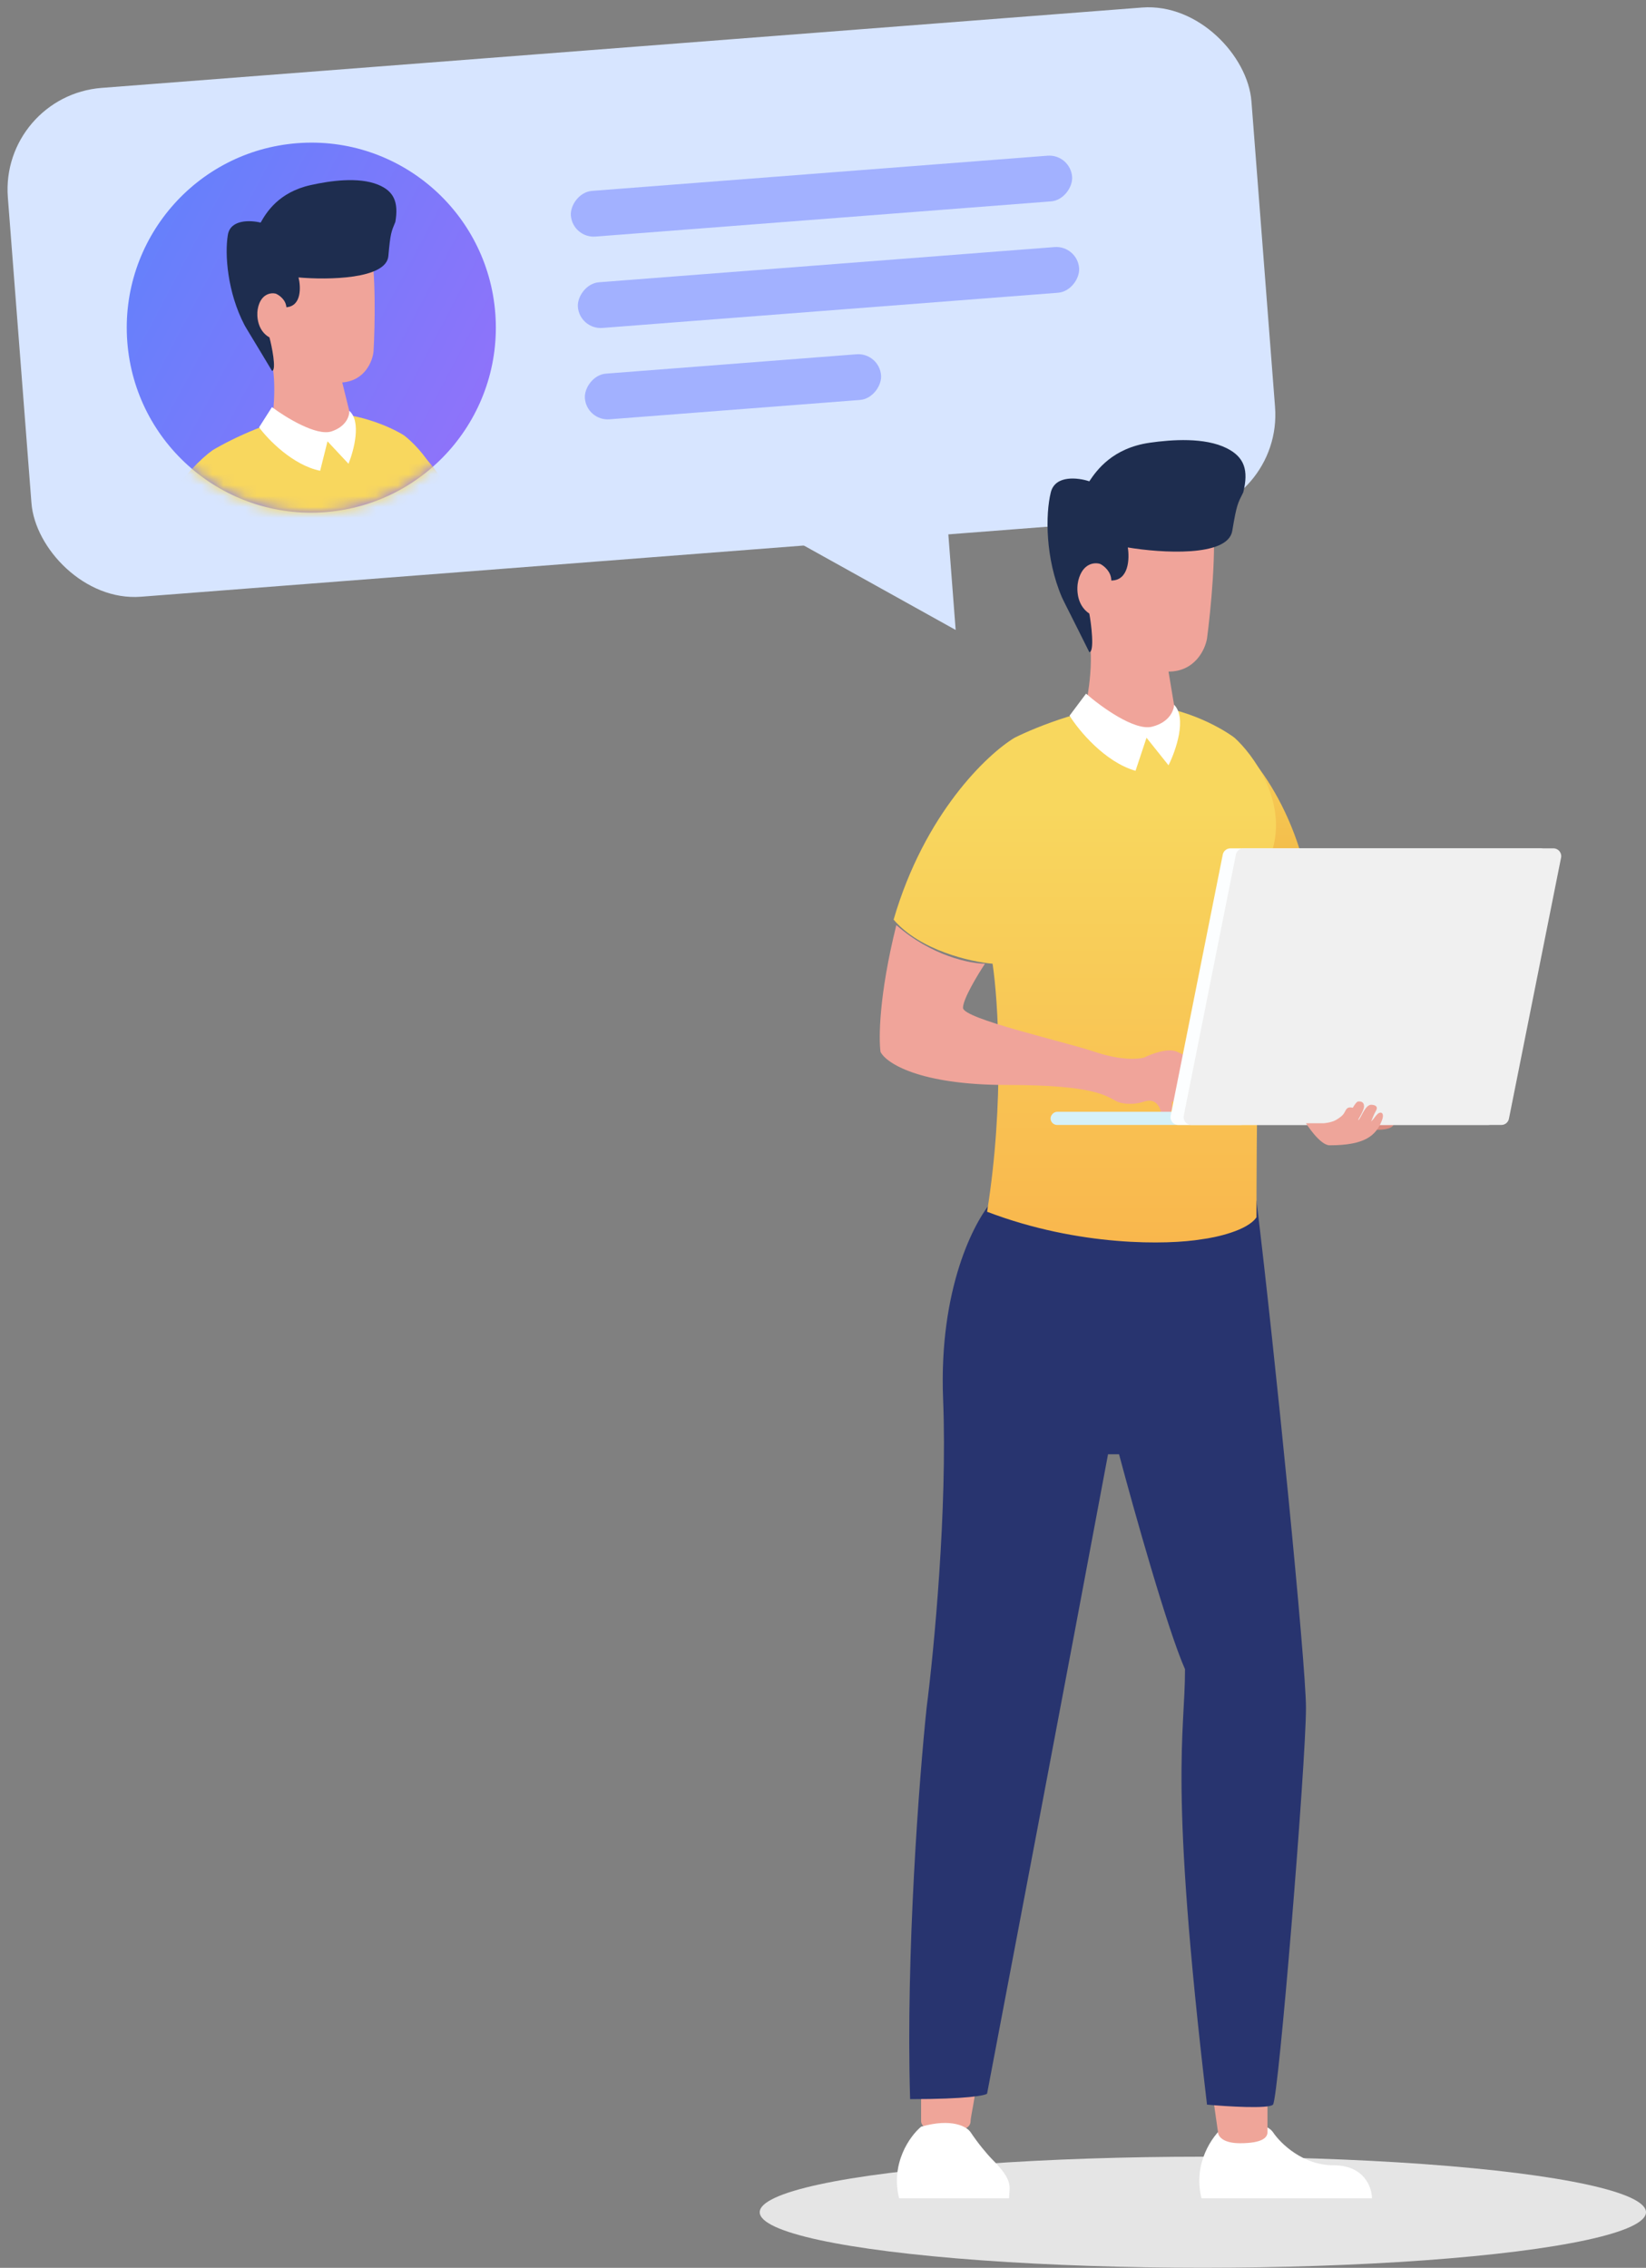 <svg width="151" height="208" viewBox="0 0 151 208" fill="none" xmlns="http://www.w3.org/2000/svg">
<rect x="0" y="0" width="151" height="208" fill="#808080" stroke="none"/>
<rect width="114.427" height="46.81" rx="9.349" transform="matrix(0.997 -0.077 0.077 0.997 0 8.782)" fill="#D7E5FF"/>
<ellipse cx="16.931" cy="16.969" rx="16.931" ry="16.969" transform="matrix(0.997 -0.077 0.076 0.997 10.388 14.437)" fill="url(#paint0_linear_2064_15972)"/>
<mask id="mask0_2064_15972" style="mask-type:alpha" maskUnits="userSpaceOnUse" x="11" y="13" width="35" height="35">
<ellipse cx="16.931" cy="16.969" rx="16.931" ry="16.969" transform="matrix(0.997 -0.077 0.076 0.997 10.388 14.437)" fill="#D9D9D9"/>
</mask>
<g mask="url(#mask0_2064_15972)">
<path d="M44.224 52.625C42.551 44.633 37.496 39.757 35.245 39.194C35.66 42.693 37.106 50.791 37.807 55.326C41.292 54.705 43.538 53.267 44.224 52.625Z" fill="url(#paint1_linear_2064_15972)"/>
<path d="M28.965 37.913C32.477 37.642 35.831 39.149 37.069 39.936C38.633 41.14 41.572 44.532 40.815 48.474C39.868 53.402 41.45 74.023 41.753 77.972C41.131 79.079 38.657 79.828 37.498 80.065C34.898 80.707 27.799 81.43 20.209 79.191C20.94 70.307 19.797 62.304 19.133 59.413C17.366 59.402 13.258 58.807 10.962 56.512C12.774 47.899 17.415 42.775 19.509 41.289C21.198 40.277 25.453 38.184 28.965 37.913Z" fill="url(#paint2_linear_2064_15972)"/>
<path d="M33.967 22.522C33.428 20.092 30.389 20.003 28.936 20.262C27.484 20.521 24.323 21.147 23.297 21.579C22.013 22.119 22.654 24.718 22.823 26.911C22.991 29.105 22.201 29.14 24.037 31.231C25.489 32.885 25.184 36.586 25.015 38.218C25.949 38.881 28.256 40.174 30.012 40.039C31.768 39.904 32.095 38.407 32.039 37.676L31.398 35.078C33.505 34.915 34.19 33.097 34.269 32.208C34.393 29.992 34.507 24.952 33.967 22.522Z" fill="#F0A49A"/>
<path d="M25.293 26.931C24.843 26.819 23.882 26.952 23.638 28.383C23.537 28.979 23.611 30.327 24.718 30.947C24.921 31.667 25.393 33.985 24.954 34.019L23.941 32.331C22.928 30.644 22.562 30.067 22.422 29.8C20.87 26.831 20.6 23.321 20.905 21.532C21.148 20.101 23.01 20.193 23.91 20.418C24.428 19.495 25.562 17.628 28.504 16.975C30.241 16.589 32.86 16.197 34.683 16.939C36.153 17.538 36.574 18.559 36.27 20.348C35.898 21.259 35.817 21.354 35.627 23.487C35.438 25.62 30.055 25.682 27.387 25.446C27.601 26.312 27.677 28.072 26.272 28.18C26.218 27.478 25.597 27.055 25.293 26.931Z" fill="#1E2D4F"/>
<path d="M30.417 39.566C31.795 39.107 32.072 38.115 32.038 37.676C33.173 38.648 32.465 41.321 31.97 42.536L30.045 40.478L29.369 43.178C26.857 42.665 24.586 40.31 23.765 39.196L24.947 37.34C26.196 38.273 29.039 40.026 30.417 39.566Z" fill="white"/>
</g>
<rect width="27.253" height="4.202" rx="2.101" transform="matrix(0.997 -0.077 -0.076 -0.997 53.816 38.62)" fill="#A2B1FF"/>
<rect width="46.121" height="4.202" rx="2.101" transform="matrix(0.997 -0.077 -0.076 -0.997 53.173 30.24)" fill="#A2B1FF"/>
<rect width="46.121" height="4.202" rx="2.101" transform="matrix(0.997 -0.077 -0.076 -0.997 52.53 21.86)" fill="#A2B1FF"/>
<path d="M87.67 57.779L69.132 47.47L86.776 46.11L87.67 57.779Z" fill="#D7E5FF"/>
<ellipse cx="110.348" cy="202.902" rx="40.652" ry="5.093" fill="#E5E5E5"/>
<path d="M127.876 102.991C127.876 103.8 125.859 103.665 124.851 103.497V102.991C125.859 102.654 127.876 102.183 127.876 102.991Z" fill="#D98C80"/>
<path d="M89.039 194.552C89.039 194.147 89.543 192.024 89.543 191.013H84.5V194.552C84.5 194.889 84.903 195.563 86.517 195.563C88.535 195.563 89.039 195.057 89.039 194.552Z" fill="#EFA599"/>
<path d="M110.223 201.629C109.416 198.394 111.232 195.9 112.241 195.057C115.065 194.248 116.444 195.057 116.78 195.563C117.453 196.574 119.504 198.596 122.328 198.596C125.153 198.596 125.859 200.618 125.859 201.629H110.223Z" fill="white"/>
<path d="M82.483 201.629C81.676 198.394 83.491 195.9 84.5 195.057C87.325 194.248 88.703 195.057 89.04 195.563C89.712 196.574 90.553 197.585 91.057 198.09C93.054 200.092 92.57 200.618 92.57 201.629H82.483Z" fill="white"/>
<path d="M116.276 195.563V192.024H111.232L111.737 195.563C111.737 195.9 112.14 196.574 113.754 196.574C115.772 196.574 116.276 196.068 116.276 195.563Z" fill="#EFA599"/>
<path d="M91.057 110.128H115.267C116.948 123.946 119.807 152.593 119.807 156.637C119.807 161.692 117.285 192.53 116.78 193.035C116.377 193.44 112.577 193.204 110.728 193.035C107.197 163.209 108.71 159.165 108.71 153.098C107.096 149.459 104.003 138.438 102.658 133.383H101.649C98.017 152.795 92.738 180.566 90.553 192.024C90.385 192.193 88.737 192.53 83.491 192.53C83.088 179.184 84.332 163.041 85.004 156.637C85.677 151.413 86.921 138.438 86.518 128.327C86.114 118.217 89.376 111.982 91.057 110.128Z" fill="#28346F"/>
<path d="M120.311 82.829C119.1 73.528 113.754 67.495 111.232 66.652C111.4 70.697 112.342 80.099 112.745 85.357C116.78 84.953 119.47 83.503 120.311 82.829Z" fill="url(#paint3_linear_2064_15972)"/>
<path d="M104.171 64.631C108.206 64.631 111.905 66.653 113.25 67.664C114.931 69.181 117.991 73.326 116.781 77.775C115.268 83.335 115.268 107.095 115.268 111.645C114.46 112.858 111.569 113.499 110.224 113.667C107.197 114.173 99.026 114.375 90.553 111.14C92.167 101.029 91.562 91.761 91.057 88.391C89.04 88.222 84.4 87.177 81.978 84.347C84.803 74.64 90.553 69.181 93.075 67.664C95.092 66.653 100.136 64.631 104.171 64.631Z" fill="url(#paint4_linear_2064_15972)"/>
<path d="M111.232 47.443C110.829 44.612 107.365 44.241 105.684 44.41C104.003 44.578 100.338 45.016 99.127 45.42C97.614 45.926 98.118 48.959 98.118 51.487C98.118 54.014 97.213 53.984 99.127 56.542C100.64 58.564 99.968 62.777 99.632 64.631C100.64 65.473 103.162 67.158 105.18 67.158C107.197 67.158 107.702 65.473 107.702 64.631L107.197 61.598C109.618 61.598 110.56 59.575 110.728 58.564C111.064 56.037 111.636 50.274 111.232 47.443Z" fill="#F0A49A"/>
<path d="M100.939 51.728C100.434 51.559 99.325 51.627 98.921 53.244C98.753 53.918 98.719 55.468 99.93 56.277C100.098 57.12 100.434 59.816 99.93 59.816L98.921 57.794C97.912 55.772 97.544 55.079 97.408 54.761C95.895 51.222 95.895 47.178 96.399 45.156C96.803 43.538 98.921 43.808 99.93 44.145C100.602 43.134 102.061 41.095 105.478 40.606C107.496 40.317 110.522 40.1 112.539 41.111C114.166 41.926 114.557 43.133 114.053 45.156C113.548 46.167 113.447 46.268 113.044 48.694C112.64 51.121 106.487 50.717 103.461 50.211C103.629 51.222 103.561 53.245 101.947 53.244C101.947 52.435 101.275 51.896 100.939 51.728Z" fill="#1E2D4F"/>
<path d="M105.684 66.653C107.298 66.248 107.701 65.136 107.701 64.631C108.912 65.844 107.869 68.843 107.197 70.192L105.179 67.664L104.171 70.697C101.346 69.888 98.959 66.99 98.118 65.642L99.631 63.62C100.976 64.799 104.07 67.057 105.684 66.653Z" fill="white"/>
<path d="M88.343 92.434C88.343 91.626 89.688 89.401 90.361 88.39C89.016 88.39 85.456 87.683 82.228 84.852C80.614 91.322 80.61 95.299 80.778 96.479C81.282 97.49 84.308 99.512 92.379 99.512C100.449 99.512 101.457 100.523 102.466 101.029C102.744 101.168 103.777 101.433 104.988 101.029C106.198 100.624 106.501 101.891 106.501 102.04C106.501 102.545 107.51 102.343 107.51 101.534V101.029C107.678 101.029 108.115 101.231 108.519 102.04C108.922 102.848 109.359 102.714 109.527 102.545C109.527 102.208 109.426 100.927 109.023 100.523C109.83 100.927 109.881 101.738 110.032 102.04C110.536 103.051 111.04 103.117 111.04 102.545C111.04 101.534 110.536 99.512 109.023 98.501C110.637 98.501 111.248 99.809 111.545 99.512C112.049 99.006 111.444 98.4 111.041 97.995C110.032 96.984 109.023 96.984 108.014 96.479C107.207 96.074 105.66 96.647 104.988 96.984C104.484 97.153 102.87 97.288 100.448 96.479C97.422 95.468 88.343 93.446 88.343 92.434Z" fill="#F0A49A"/>
<rect width="18.078" height="1.208" rx="0.604" transform="matrix(-1 0 0 1 114.453 101.972)" fill="#D6F1F8"/>
<path d="M137.221 102.609L142.003 78.661C142.091 78.222 141.755 77.812 141.308 77.812H112.869C112.53 77.812 112.239 78.051 112.173 78.383L107.391 102.331C107.303 102.77 107.639 103.18 108.087 103.18H136.526C136.864 103.18 137.155 102.941 137.221 102.609Z" fill="#FCFEFF"/>
<path d="M138.426 102.609L143.209 78.661C143.296 78.222 142.96 77.812 142.513 77.812H114.074C113.735 77.812 113.444 78.051 113.378 78.383L108.596 102.331C108.508 102.77 108.844 103.18 109.292 103.18H137.731C138.069 103.18 138.36 102.941 138.426 102.609Z" fill="#F0F0F0"/>
<path d="M119.807 103.023C119.807 103.023 121.074 105.045 121.979 105.045C125.238 105.045 126.216 104.147 126.759 102.798C127.085 101.989 126.6 101.9 126.328 102.225C126.188 102.341 125.989 102.676 125.926 102.711L125.785 102.865C125.811 102.776 126.068 102.144 126.216 101.9C126.57 101.313 125.785 101.327 125.785 101.327C125.242 101.327 124.85 102.54 124.64 102.711C124.407 102.901 125.133 101.927 125.133 101.478C125.133 101.065 124.85 101.001 124.59 101.028C124.346 101.054 123.947 101.921 123.609 102.412C123.452 102.64 124.333 101.658 124.101 101.602C123.588 101.478 123.507 101.721 123.337 102.04C123.195 102.307 122.924 102.506 122.583 102.711C122.147 102.972 121.436 103.023 121.436 103.023L119.807 103.023Z" fill="#EEA59A"/>
<defs>
<linearGradient id="paint0_linear_2064_15972" x1="5.321" y1="-1.448" x2="38.554" y2="19.501" gradientUnits="userSpaceOnUse">
<stop stop-color="#6381FB"/>
<stop offset="1" stop-color="#9172FA"/>
</linearGradient>
<linearGradient id="paint1_linear_2064_15972" x1="39.196" y1="38.89" x2="40.447" y2="55.123" gradientUnits="userSpaceOnUse">
<stop stop-color="#F8D35B"/>
<stop offset="1" stop-color="#F0B042"/>
</linearGradient>
<linearGradient id="paint2_linear_2064_15972" x1="24.915" y1="38.225" x2="28.214" y2="81.033" gradientUnits="userSpaceOnUse">
<stop offset="0.193" stop-color="#F8D75E"/>
<stop offset="1" stop-color="#F9B74D"/>
</linearGradient>
<linearGradient id="paint3_linear_2064_15972" x1="115.771" y1="66.652" x2="115.771" y2="85.357" gradientUnits="userSpaceOnUse">
<stop stop-color="#F8D35B"/>
<stop offset="1" stop-color="#F0B042"/>
</linearGradient>
<linearGradient id="paint4_linear_2064_15972" x1="99.518" y1="64.631" x2="99.518" y2="113.957" gradientUnits="userSpaceOnUse">
<stop offset="0.193" stop-color="#F8D75E"/>
<stop offset="1" stop-color="#F9B74D"/>
</linearGradient>
</defs>
</svg>
